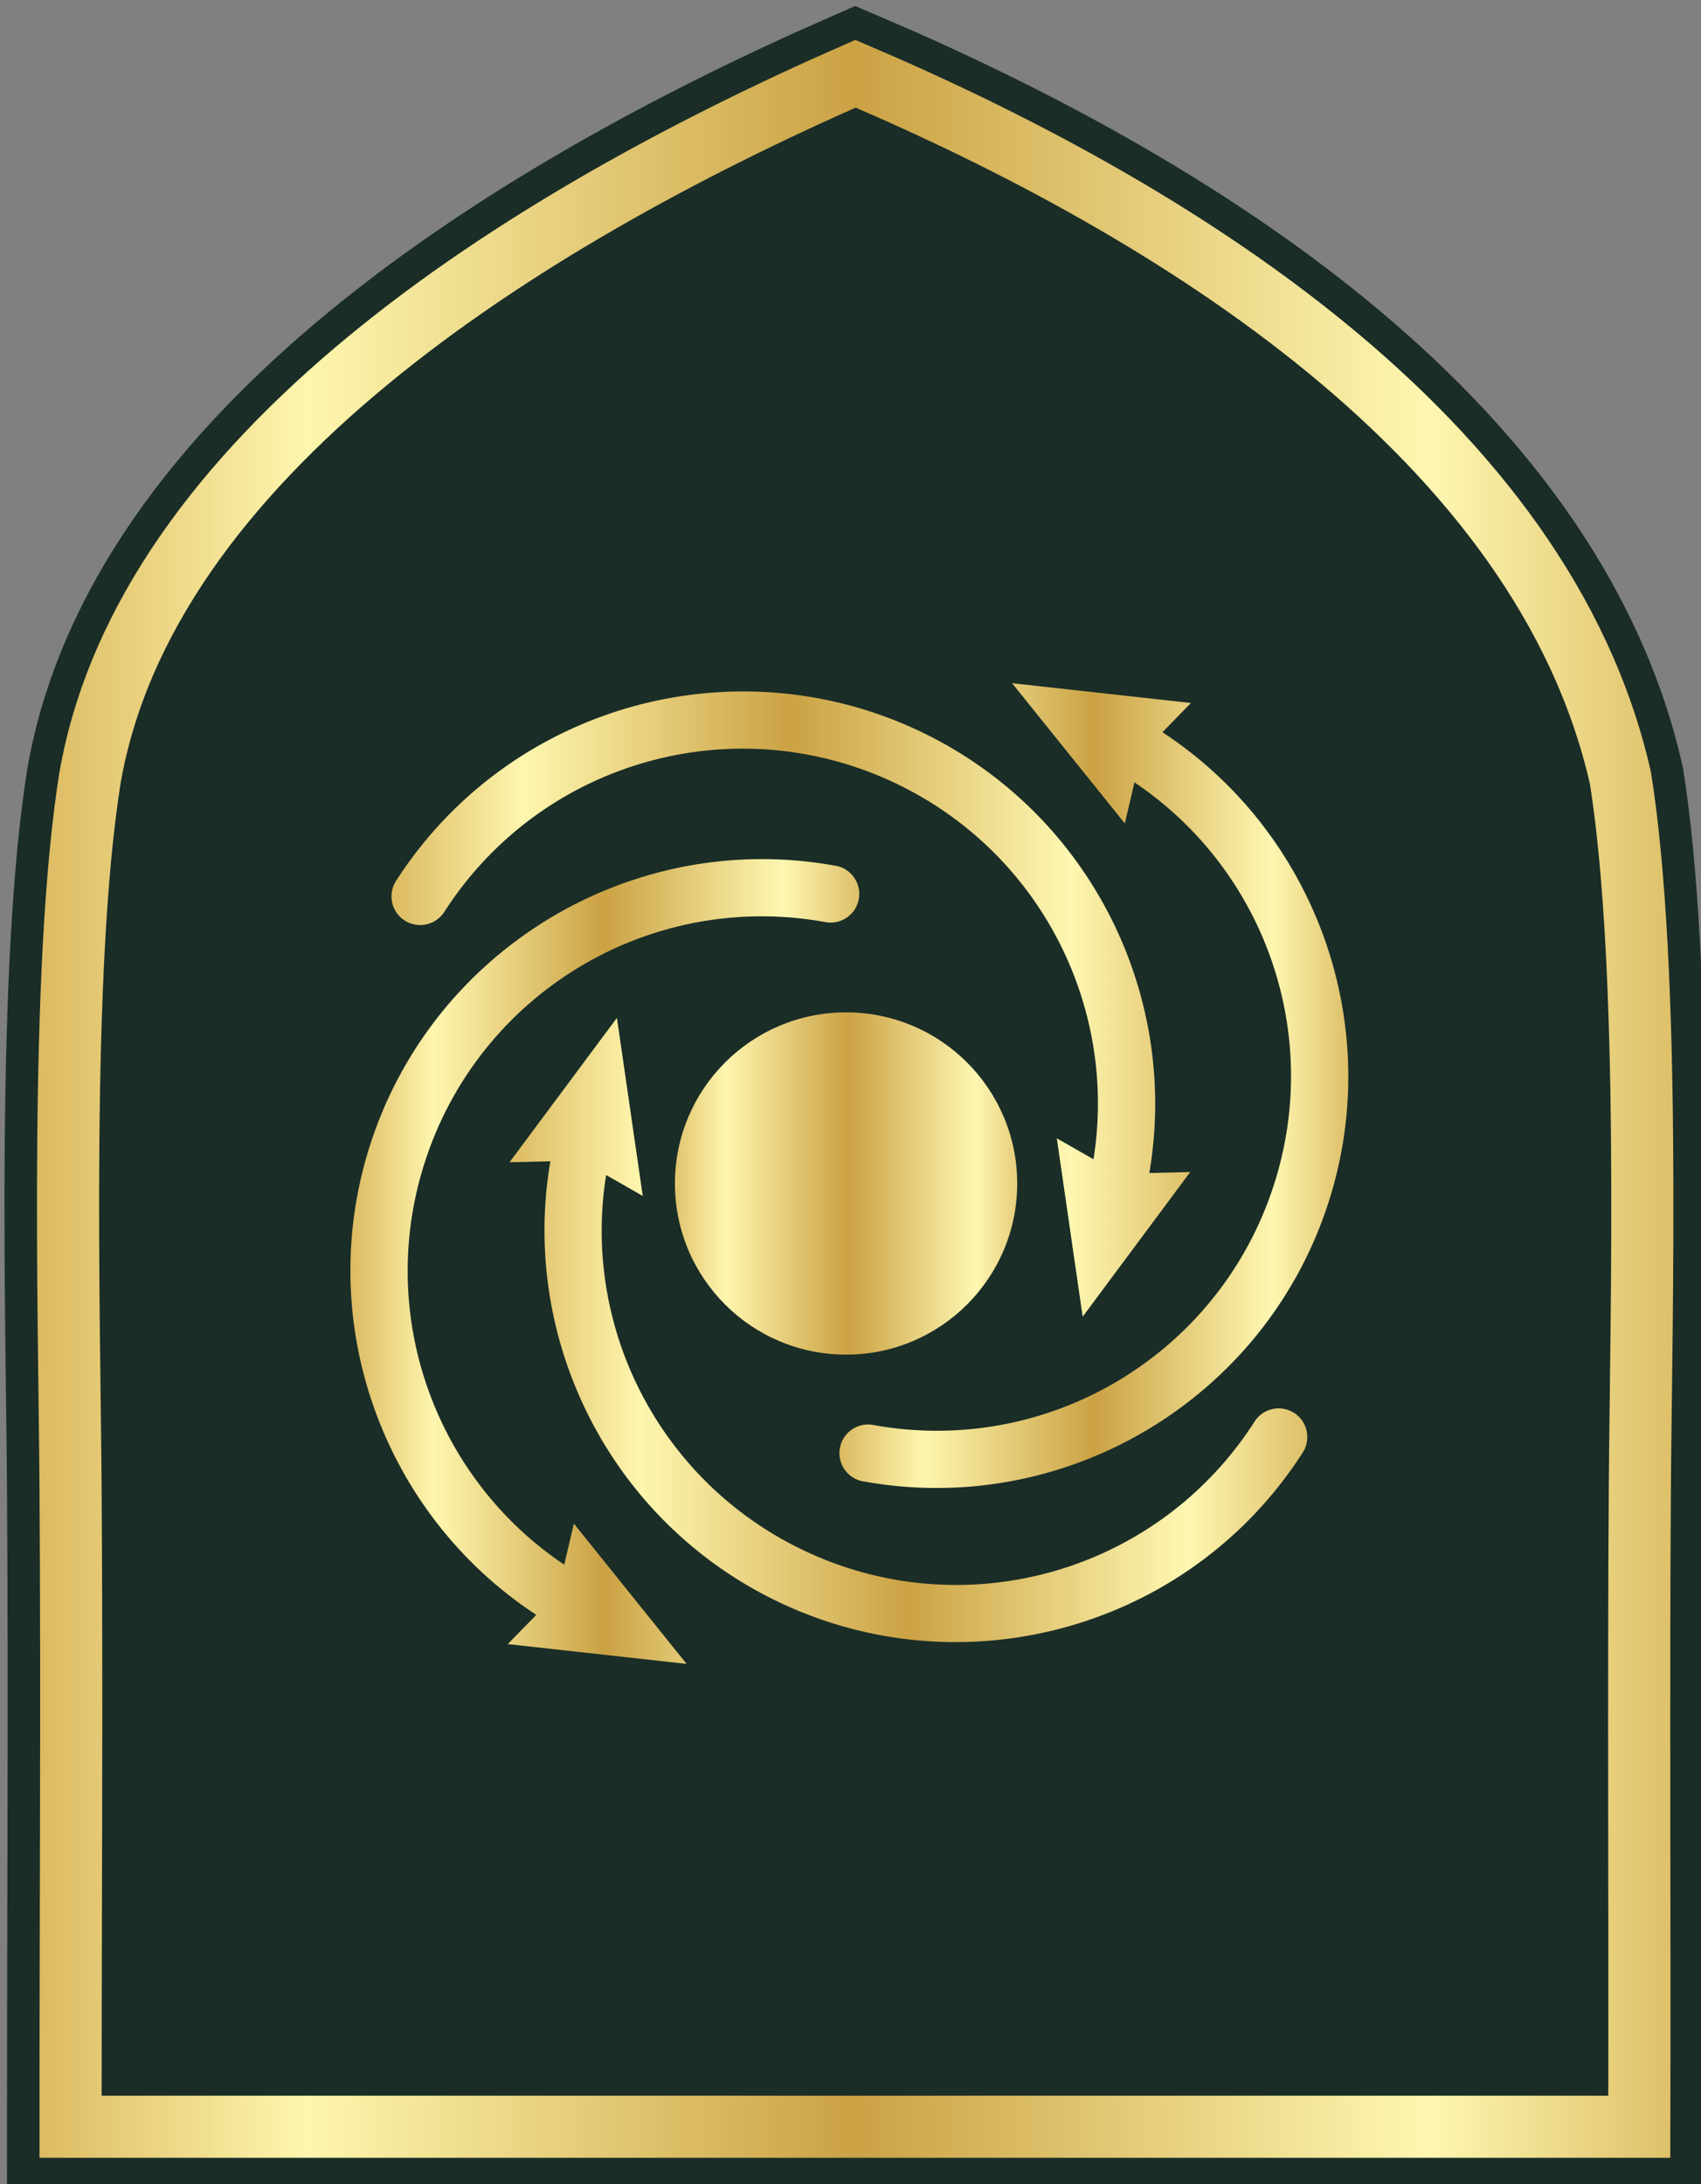 <?xml version="1.0" encoding="UTF-8" standalone="no"?>
<!-- Created with Inkscape (http://www.inkscape.org/) -->

<svg
   xmlns:dc="http://purl.org/dc/elements/1.1/"
   xmlns:cc="http://creativecommons.org/ns#"
   xmlns:rdf="http://www.w3.org/1999/02/22-rdf-syntax-ns#"
   xmlns:svg="http://www.w3.org/2000/svg"
   xmlns="http://www.w3.org/2000/svg"
   xmlns:xlink="http://www.w3.org/1999/xlink"
   xmlns:sodipodi="http://sodipodi.sourceforge.net/DTD/sodipodi-0.dtd"
   xmlns:inkscape="http://www.inkscape.org/namespaces/inkscape"
   width="50.358mm"
   height="64.669mm"
   viewBox="0 0 50.358 64.669"
   version="1.1"
   id="svg1529"
   inkscape:version="0.92.3 (2405546, 2018-03-11)"
   sodipodi:docname="IRGC-Logistics-Branch.svg">
  <rect x="0" y="0" width="50.358" height="64.669" fill="#808080" stroke="none"/>
  <defs
     id="defs1523">
    <linearGradient
       inkscape:collect="always"
       id="linearGradient11044">
      <stop
         style="stop-color:#dcba61;stop-opacity:1"
         offset="0"
         id="stop11034" />
      <stop
         id="stop11036"
         offset="0.165"
         style="stop-color:#fef6ae;stop-opacity:1" />
      <stop
         id="stop11038"
         offset="0.5"
         style="stop-color:#cba244;stop-opacity:1" />
      <stop
         style="stop-color:#fef7b1;stop-opacity:1"
         offset="0.85"
         id="stop11040" />
      <stop
         style="stop-color:#dec069;stop-opacity:1"
         offset="1"
         id="stop11042" />
    </linearGradient>
    <linearGradient
       inkscape:collect="always"
       xlink:href="#linearGradient11044"
       id="linearGradient845"
       x1="328.471"
       y1="526.181"
       x2="415.623"
       y2="526.181"
       gradientUnits="userSpaceOnUse" />
    <linearGradient
       inkscape:collect="always"
       xlink:href="#linearGradient11044"
       id="linearGradient4766"
       x1="109.863"
       y1="141.36"
       x2="122.149"
       y2="141.36"
       gradientUnits="userSpaceOnUse"
       gradientTransform="matrix(0.826,0,0,0.826,7.004,29.868)" />
    <linearGradient
       inkscape:collect="always"
       xlink:href="#linearGradient11044"
       id="linearGradient5083"
       x1="93.448"
       y1="150.632"
       x2="115.555"
       y2="150.632"
       gradientUnits="userSpaceOnUse" />
    <linearGradient
       inkscape:collect="always"
       xlink:href="#linearGradient11044"
       id="linearGradient5085"
       x1="89.037"
       y1="148.735"
       x2="103.133"
       y2="148.735"
       gradientUnits="userSpaceOnUse" />
    <linearGradient
       inkscape:collect="always"
       xlink:href="#linearGradient11044"
       id="linearGradient5087"
       x1="-1.163"
       y1="128.946"
       x2="82.393"
       y2="128.946"
       gradientUnits="userSpaceOnUse" />
    <linearGradient
       inkscape:collect="always"
       xlink:href="#linearGradient11044"
       id="linearGradient5089"
       x1="102.601"
       y1="143.857"
       x2="116.697"
       y2="143.857"
       gradientUnits="userSpaceOnUse" />
  </defs>
  <sodipodi:namedview
     id="base"
     pagecolor="#ffffff"
     bordercolor="#666666"
     borderopacity="1.0"
     inkscape:pageopacity="0.0"
     inkscape:pageshadow="2"
     inkscape:zoom="1.4"
     inkscape:cx="2.6575323"
     inkscape:cy="84.186728"
     inkscape:document-units="mm"
     inkscape:current-layer="layer1"
     showgrid="false"
     fit-margin-top="0"
     fit-margin-left="0"
     fit-margin-right="0"
     fit-margin-bottom="0"
     inkscape:window-width="1366"
     inkscape:window-height="705"
     inkscape:window-x="1358"
     inkscape:window-y="-8"
     inkscape:window-maximized="1"
     inkscape:snap-global="false" />
  <g
     inkscape:label="Layer 1"
     inkscape:groupmode="layer"
     id="layer1"
     transform="translate(-90.482,-107.427)">
    <g
       id="g5942"
       transform="matrix(0.556,0,0,0.556,-91.058,-152.597)"
       inkscape:export-xdpi="300.02655"
       inkscape:export-ydpi="300.02655">
      <g
         id="g5944"
         transform="translate(3.4830289e-6)">
        <path
           style="fill:none;fill-opacity:1;stroke:#1a2d27;stroke-width:6.769;stroke-linecap:butt;stroke-linejoin:miter;stroke-miterlimit:4;stroke-dasharray:none;stroke-opacity:1"
           d="m 413.797,580.992 c 0.03,-11.462 -0.049,-22.875 0.03,-34.113 0.065,-9.146 0.594,-27.491 -1.034,-37.702 -4.113,-18.174 -23.93,-30.334 -40.73,-37.503 -17.909,7.851 -37.791,20.419 -40.762,37.503 -1.628,10.21 -1.098,28.555 -1.034,37.702 0.079,11.239 0,22.651 0.001,34.113 z"
           id="path5946"
           inkscape:connector-curvature="0"
           sodipodi:nodetypes="cscccscc" />
        <path
           sodipodi:nodetypes="cscccscc"
           inkscape:connector-curvature="0"
           id="path5948"
           d="m 413.797,580.914 c 0.03,-11.462 -0.049,-22.875 0.03,-34.113 0.065,-9.146 0.594,-27.491 -1.034,-37.702 -4.113,-18.174 -23.93,-30.334 -40.73,-37.503 -17.909,7.851 -37.791,20.419 -40.762,37.503 -1.628,10.21 -1.098,28.555 -1.034,37.702 0.079,11.239 0,22.651 0.001,34.113 z"
           style="fill:#1a2d27;fill-opacity:1;stroke:url(#linearGradient845);stroke-width:3.308;stroke-linecap:butt;stroke-linejoin:miter;stroke-miterlimit:4;stroke-dasharray:none;stroke-opacity:1" />
      </g>
    </g>
    <g
       id="g5096"
       transform="matrix(1.068,0,0,1.068,5.765,-14.073)">
      <circle
         r="4.744"
         cy="146.572"
         cx="102.776"
         id="path4758"
         style="opacity:1;fill:url(#linearGradient4766);fill-opacity:1;stroke:none;stroke-width:0.655;stroke-linecap:round;stroke-linejoin:round;stroke-miterlimit:4;stroke-dasharray:none;stroke-dashoffset:0;stroke-opacity:1;paint-order:stroke fill markers" />
      <path
         id="path4779"
         transform="matrix(0.265,0,0,0.265,90.482,107.427)"
         d="M 35.807,96.244 C 21.479,96.192 7.551,103.291 -0.641,116 a 3,3 0 1 0 5.043,3.248 C 14.454,103.652 34.411,97.881 51.24,105.695 c 15.242,7.077 23.621,23.307 21.033,39.486 l -3.836,-2.191 2.705,18.658 11.25,-15.129 -4.279,0.102 C 81.353,127.69 71.59,108.521 53.771,100.248 48.895,97.984 43.781,96.71 38.676,96.35 c -0.957,-0.068 -1.914,-0.102 -2.869,-0.105 z"
         style="color:#000000;font-style:normal;font-variant:normal;font-weight:normal;font-stretch:normal;font-size:medium;line-height:normal;font-family:sans-serif;font-variant-ligatures:normal;font-variant-position:normal;font-variant-caps:normal;font-variant-numeric:normal;font-variant-alternates:normal;font-feature-settings:normal;text-indent:0;text-align:start;text-decoration:none;text-decoration-line:none;text-decoration-style:solid;text-decoration-color:#000000;letter-spacing:normal;word-spacing:normal;text-transform:none;writing-mode:lr-tb;direction:ltr;text-orientation:mixed;dominant-baseline:auto;baseline-shift:baseline;text-anchor:start;white-space:normal;shape-padding:0;clip-rule:nonzero;display:inline;overflow:visible;visibility:visible;opacity:1;isolation:auto;mix-blend-mode:normal;color-interpolation:sRGB;color-interpolation-filters:linearRGB;solid-color:#000000;solid-opacity:1;vector-effect:none;fill:url(#linearGradient5087);fill-opacity:1;fill-rule:nonzero;stroke:none;stroke-width:6;stroke-linecap:round;stroke-linejoin:miter;stroke-miterlimit:4;stroke-dasharray:none;stroke-dashoffset:0;stroke-opacity:1;paint-order:stroke fill markers;color-rendering:auto;image-rendering:auto;shape-rendering:auto;text-rendering:auto;enable-background:accumulate"
         inkscape:connector-curvature="0" />
      <path
         inkscape:connector-curvature="0"
         style="color:#000000;font-style:normal;font-variant:normal;font-weight:normal;font-stretch:normal;font-size:medium;line-height:normal;font-family:sans-serif;font-variant-ligatures:normal;font-variant-position:normal;font-variant-caps:normal;font-variant-numeric:normal;font-variant-alternates:normal;font-feature-settings:normal;text-indent:0;text-align:start;text-decoration:none;text-decoration-line:none;text-decoration-style:solid;text-decoration-color:#000000;letter-spacing:normal;word-spacing:normal;text-transform:none;writing-mode:lr-tb;direction:ltr;text-orientation:mixed;dominant-baseline:auto;baseline-shift:baseline;text-anchor:start;white-space:normal;shape-padding:0;clip-rule:nonzero;display:inline;overflow:visible;visibility:visible;opacity:1;isolation:auto;mix-blend-mode:normal;color-interpolation:sRGB;color-interpolation-filters:linearRGB;solid-color:#000000;solid-opacity:1;vector-effect:none;fill:url(#linearGradient5083);fill-opacity:1;fill-rule:nonzero;stroke:none;stroke-width:1.587;stroke-linecap:round;stroke-linejoin:miter;stroke-miterlimit:4;stroke-dasharray:none;stroke-dashoffset:0;stroke-opacity:1;paint-order:stroke fill markers;color-rendering:auto;image-rendering:auto;shape-rendering:auto;text-rendering:auto;enable-background:accumulate"
         d="m 105.774,159.284 c 3.791,0.014 7.476,-1.864 9.643,-5.227 a 0.794,0.794 0 1 0 -1.334,-0.859 c -2.66,4.126 -7.94,5.653 -12.393,3.586 -4.033,-1.873 -6.25,-6.167 -5.565,-10.447 l 1.015,0.58 -0.716,-4.937 -2.977,4.003 1.132,-0.027 c -0.857,5.009 1.726,10.081 6.44,12.27 1.29,0.599 2.643,0.936 3.994,1.031 0.253,0.018 0.506,0.027 0.759,0.028 z"
         id="path5069" />
      <path
         id="path5073"
         d="m 92.062,141.255 c 2.573,-2.784 6.459,-4.201 10.397,-3.496 a 0.794,0.794 0 1 1 -0.28,1.562 c -4.832,-0.865 -9.548,1.959 -11.069,6.626 -1.378,4.227 0.254,8.776 3.854,11.192 l 0.267,-1.138 3.125,3.888 -4.958,-0.549 0.791,-0.81 c -4.25,-2.786 -6.202,-8.132 -4.591,-13.075 0.441,-1.352 1.116,-2.573 1.967,-3.626 0.159,-0.198 0.325,-0.389 0.497,-0.575 z"
         style="color:#000000;font-style:normal;font-variant:normal;font-weight:normal;font-stretch:normal;font-size:medium;line-height:normal;font-family:sans-serif;font-variant-ligatures:normal;font-variant-position:normal;font-variant-caps:normal;font-variant-numeric:normal;font-variant-alternates:normal;font-feature-settings:normal;text-indent:0;text-align:start;text-decoration:none;text-decoration-line:none;text-decoration-style:solid;text-decoration-color:#000000;letter-spacing:normal;word-spacing:normal;text-transform:none;writing-mode:lr-tb;direction:ltr;text-orientation:mixed;dominant-baseline:auto;baseline-shift:baseline;text-anchor:start;white-space:normal;shape-padding:0;clip-rule:nonzero;display:inline;overflow:visible;visibility:visible;opacity:1;isolation:auto;mix-blend-mode:normal;color-interpolation:sRGB;color-interpolation-filters:linearRGB;solid-color:#000000;solid-opacity:1;vector-effect:none;fill:url(#linearGradient5085);fill-opacity:1;fill-rule:nonzero;stroke:none;stroke-width:1.587;stroke-linecap:round;stroke-linejoin:miter;stroke-miterlimit:4;stroke-dasharray:none;stroke-dashoffset:0;stroke-opacity:1;paint-order:stroke fill markers;color-rendering:auto;image-rendering:auto;shape-rendering:auto;text-rendering:auto;enable-background:accumulate"
         inkscape:connector-curvature="0" />
      <path
         inkscape:connector-curvature="0"
         style="color:#000000;font-style:normal;font-variant:normal;font-weight:normal;font-stretch:normal;font-size:medium;line-height:normal;font-family:sans-serif;font-variant-ligatures:normal;font-variant-position:normal;font-variant-caps:normal;font-variant-numeric:normal;font-variant-alternates:normal;font-feature-settings:normal;text-indent:0;text-align:start;text-decoration:none;text-decoration-line:none;text-decoration-style:solid;text-decoration-color:#000000;letter-spacing:normal;word-spacing:normal;text-transform:none;writing-mode:lr-tb;direction:ltr;text-orientation:mixed;dominant-baseline:auto;baseline-shift:baseline;text-anchor:start;white-space:normal;shape-padding:0;clip-rule:nonzero;display:inline;overflow:visible;visibility:visible;opacity:1;isolation:auto;mix-blend-mode:normal;color-interpolation:sRGB;color-interpolation-filters:linearRGB;solid-color:#000000;solid-opacity:1;vector-effect:none;fill:url(#linearGradient5089);fill-opacity:1;fill-rule:nonzero;stroke:none;stroke-width:1.587;stroke-linecap:round;stroke-linejoin:miter;stroke-miterlimit:4;stroke-dasharray:none;stroke-dashoffset:0;stroke-opacity:1;paint-order:stroke fill markers;color-rendering:auto;image-rendering:auto;shape-rendering:auto;text-rendering:auto;enable-background:accumulate"
         d="m 113.672,151.337 c -2.573,2.784 -6.459,4.201 -10.397,3.496 a 0.794,0.794 0 1 1 0.28,-1.562 c 4.832,0.865 9.548,-1.959 11.069,-6.626 1.378,-4.227 -0.254,-8.776 -3.854,-11.192 l -0.267,1.138 -3.125,-3.888 4.958,0.549 -0.791,0.81 c 4.25,2.786 6.202,8.132 4.591,13.075 -0.441,1.352 -1.116,2.573 -1.967,3.626 -0.159,0.198 -0.325,0.389 -0.497,0.575 z"
         id="path5075" />
    </g>
  </g>
</svg>
